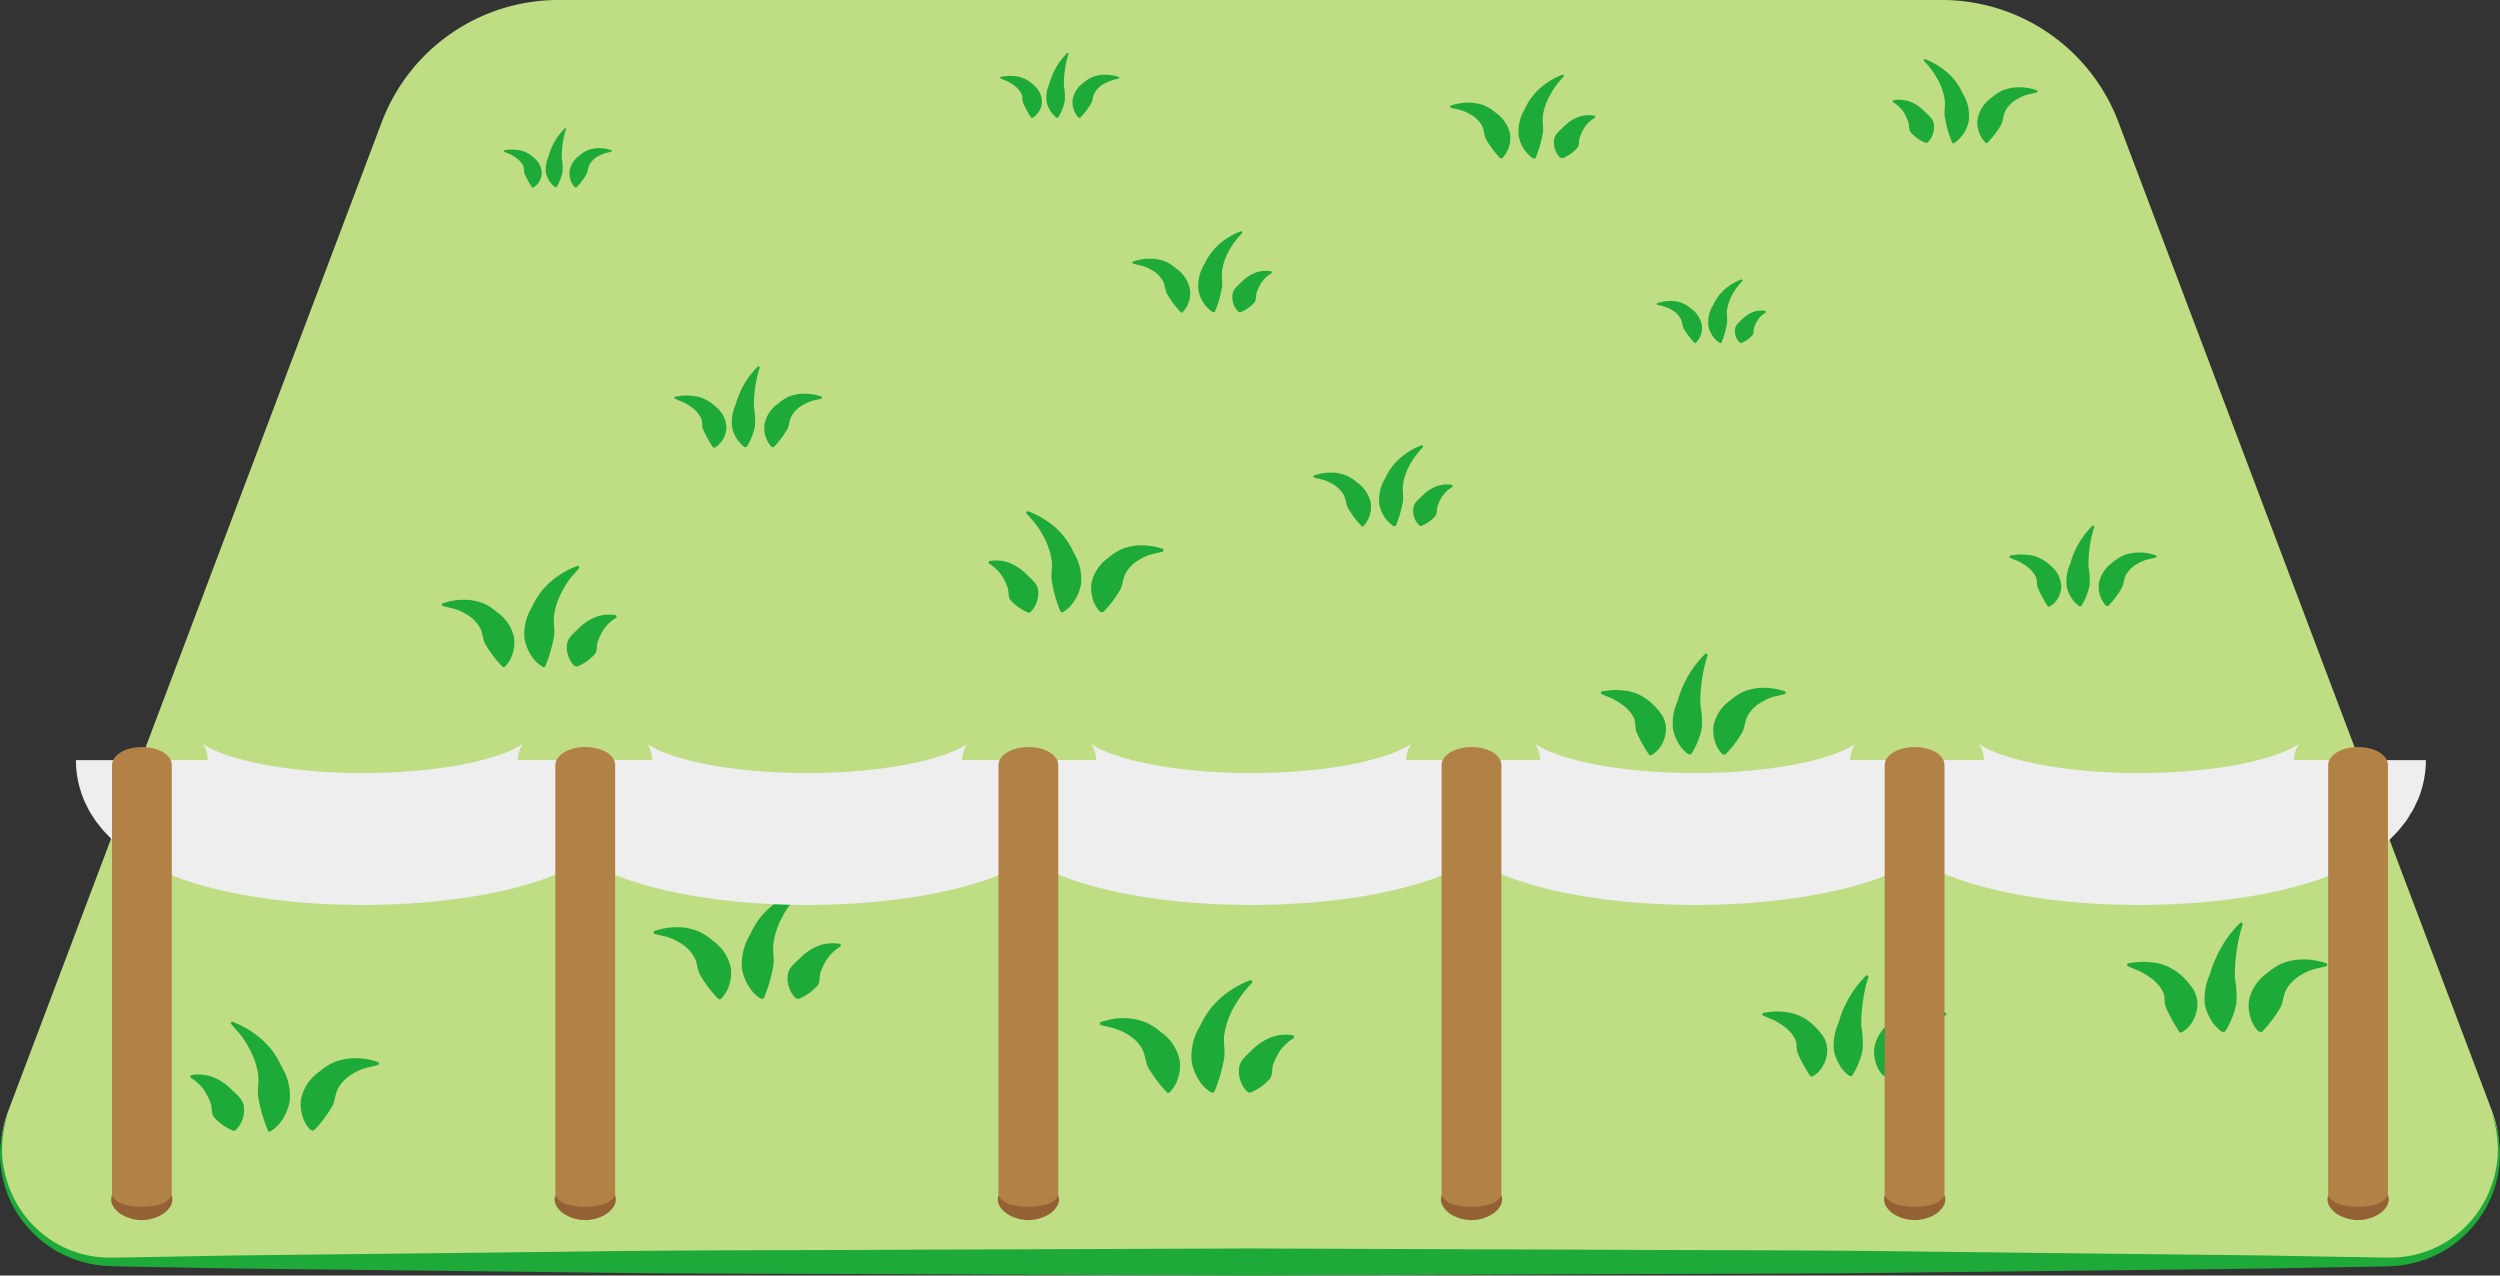 <svg id="Group_802" data-name="Group 802" xmlns="http://www.w3.org/2000/svg" width="49" height="25" viewBox="0 0 49 25">
  <rect x="0" y="0" width="49" height="25" fill="#333333" stroke="none"/>
  <g id="Group_803" data-name="Group 803" transform="translate(0 0)">
    <path id="Path_3125" data-name="Path 3125" d="M46.886,24.733H2.266A2.183,2.183,0,0,1,.239,21.771L7.556,2.4A3.7,3.7,0,0,1,11.015,0H38.137A3.7,3.7,0,0,1,41.6,2.4l7.317,19.369a2.183,2.183,0,0,1-2.027,2.962" transform="translate(-0.076 0)" fill="#bfdd82"/>
    <path id="Path_3126" data-name="Path 3126" d="M172,98.7a2.965,2.965,0,0,1-.221-.4c-.055-.1-.015-.205-.065-.306a.319.319,0,0,0-.041-.071.244.244,0,0,0-.054-.067.68.68,0,0,0-.143-.127,1.634,1.634,0,0,0-.181-.11c-.067-.027-.136-.055-.208-.087h0a.029.029,0,0,1,.007-.055c.077-.011.157-.021.238-.026a1.936,1.936,0,0,1,.249.018.929.929,0,0,1,.487.246,1.354,1.354,0,0,1,.2.231.509.509,0,0,1,.075.284.622.622,0,0,1-.076.274.52.52,0,0,1-.206.216.038.038,0,0,1-.051-.012Z" transform="translate(-136.53 -77.626)" fill="#1eaa39"/>
    <path id="Path_3127" data-name="Path 3127" d="M182.134,98.552a.592.592,0,0,1-.154-.27.7.7,0,0,1-.024-.292.807.807,0,0,1,.33-.5,1.125,1.125,0,0,1,.253-.167,1.07,1.07,0,0,1,.282-.072,1.263,1.263,0,0,1,.525.063.029.029,0,0,1,0,.055h0c-.081.022-.16.035-.235.058a.962.962,0,0,0-.205.093.7.7,0,0,0-.28.269c-.065.111-.05.246-.126.355a2.216,2.216,0,0,1-.305.4l0,0a.038.038,0,0,1-.053,0h0" transform="translate(-145.218 -77.464)" fill="#1eaa39"/>
    <path id="Path_3128" data-name="Path 3128" d="M178.306,95.926a.691.691,0,0,1-.209-.234.88.88,0,0,1-.1-.266,1.054,1.054,0,0,1,.09-.542c.024-.088.057-.174.088-.259a2.687,2.687,0,0,1,.123-.243,2.069,2.069,0,0,1,.326-.421.029.029,0,0,1,.041,0,.029.029,0,0,1,.007.028v0a2.772,2.772,0,0,0-.109.485,3.1,3.1,0,0,0-.031.473,1.875,1.875,0,0,1,.028.462,1.474,1.474,0,0,1-.2.5v0a.037.037,0,0,1-.052.012h0" transform="translate(-142.052 -74.835)" fill="#1eaa39"/>
    <path id="Path_3129" data-name="Path 3129" d="M161.57,29.813a1.382,1.382,0,0,1-.192-.252c-.047-.068-.039-.153-.079-.223a.439.439,0,0,0-.176-.169.856.856,0,0,0-.276-.094h0a.018.018,0,0,1-.013-.022.018.018,0,0,1,.012-.013.8.8,0,0,1,.33-.039.579.579,0,0,1,.335.15.505.505,0,0,1,.207.312.43.43,0,0,1-.111.353.023.023,0,0,1-.033,0h0Z" transform="translate(-128.363 -23.099)" fill="#1eaa39"/>
    <path id="Path_3130" data-name="Path 3130" d="M166.049,28.162a.507.507,0,0,1-.219-.345.636.636,0,0,1,.093-.391.9.9,0,0,1,.234-.315,1.09,1.09,0,0,1,.318-.189.018.018,0,0,1,.023.01.018.018,0,0,1,0,.019h0a1.259,1.259,0,0,0-.2.272.889.889,0,0,0-.1.291c-.017.1.016.2-.008.3a1.749,1.749,0,0,1-.1.34v0a.022.022,0,0,1-.028.012l0,0" transform="translate(-132.347 -21.444)" fill="#1eaa39"/>
    <path id="Path_3131" data-name="Path 3131" d="M168.538,30.541a.316.316,0,0,1-.093-.26c.005-.086.084-.144.143-.2a.616.616,0,0,1,.211-.14.478.478,0,0,1,.238-.022.019.019,0,0,1,.015.022.019.019,0,0,1-.008.012h0a.487.487,0,0,0-.144.132.7.7,0,0,0-.078.155c-.019.056,0,.124-.046.167a.579.579,0,0,1-.2.14h0a.028.028,0,0,1-.032-.006" transform="translate(-134.439 -23.826)" fill="#1eaa39"/>
    <path id="Path_3132" data-name="Path 3132" d="M192.151,9.565A.57.57,0,0,1,192,9.1a.672.672,0,0,1,.274-.413.938.938,0,0,1,.21-.139.9.9,0,0,1,.234-.06,1.054,1.054,0,0,1,.437.052.024.024,0,0,1,0,.046h0c-.068.019-.133.029-.2.048a.8.8,0,0,0-.171.077.583.583,0,0,0-.233.224c-.054.092-.042.2-.1.3a1.846,1.846,0,0,1-.254.333l0,0a.03.03,0,0,1-.043,0h0" transform="translate(-153.239 -6.773)" fill="#1eaa39"/>
    <path id="Path_3133" data-name="Path 3133" d="M187.325,7.36a2.307,2.307,0,0,1-.133-.45c-.032-.128.012-.258-.011-.391a1.179,1.179,0,0,0-.136-.386,1.663,1.663,0,0,0-.266-.36h0a.024.024,0,0,1,0-.034.024.024,0,0,1,.024,0,1.441,1.441,0,0,1,.422.251,1.187,1.187,0,0,1,.31.417.842.842,0,0,1,.123.518.671.671,0,0,1-.291.457.029.029,0,0,1-.04-.009l0,0Z" transform="translate(-149.067 -4.577)" fill="#1eaa39"/>
    <path id="Path_3134" data-name="Path 3134" d="M184.379,10.534a.771.771,0,0,1-.267-.186c-.059-.057-.035-.147-.061-.221a.929.929,0,0,0-.1-.205.641.641,0,0,0-.191-.175h0a.025.025,0,0,1-.006-.034.025.025,0,0,1,.016-.01.634.634,0,0,1,.316.029.809.809,0,0,1,.279.186c.078.078.183.153.19.268a.419.419,0,0,1-.123.345.038.038,0,0,1-.042.008Z" transform="translate(-146.65 -7.74)" fill="#1eaa39"/>
    <path id="Path_3135" data-name="Path 3135" d="M195.7,54.424a2.406,2.406,0,0,1-.177-.323c-.044-.078-.012-.164-.052-.245a.578.578,0,0,0-.191-.213,1.34,1.34,0,0,0-.145-.088c-.054-.021-.109-.044-.167-.07h0a.023.023,0,0,1-.011-.03.023.023,0,0,1,.018-.013c.062-.009.126-.017.191-.021a1.558,1.558,0,0,1,.2.014.744.744,0,0,1,.39.2.551.551,0,0,1,.217.413.474.474,0,0,1-.226.392.03.03,0,0,1-.041-.009Z" transform="translate(-155.571 -42.553)" fill="#1eaa39"/>
    <path id="Path_3136" data-name="Path 3136" d="M203.829,54.3a.55.55,0,0,1-.142-.451.647.647,0,0,1,.264-.4.908.908,0,0,1,.2-.134.865.865,0,0,1,.226-.058,1.015,1.015,0,0,1,.421.05.023.023,0,0,1,.015.029.023.023,0,0,1-.016.015h0c-.065.018-.128.028-.188.046a.772.772,0,0,0-.165.074.561.561,0,0,0-.225.216c-.052.089-.04.2-.1.285a1.772,1.772,0,0,1-.245.321l0,0a.029.029,0,0,1-.041,0h0" transform="translate(-162.547 -42.423)" fill="#1eaa39"/>
    <path id="Path_3137" data-name="Path 3137" d="M200.755,52.2a.651.651,0,0,1-.249-.4.846.846,0,0,1,.072-.434,1.653,1.653,0,0,1,.431-.74.023.023,0,0,1,.039.022v0a2.228,2.228,0,0,0-.088.389,2.475,2.475,0,0,0-.025.38,1.511,1.511,0,0,1,.022.37,1.185,1.185,0,0,1-.158.4l0,0a.029.029,0,0,1-.04.009h0" transform="translate(-160.001 -40.317)" fill="#1eaa39"/>
    <path id="Path_3138" data-name="Path 3138" d="M141.766,11.082a1.853,1.853,0,0,1-.254-.333c-.063-.091-.051-.2-.1-.3a.577.577,0,0,0-.233-.224.789.789,0,0,0-.171-.077c-.062-.019-.127-.03-.2-.048h0a.024.024,0,0,1,0-.046,1.051,1.051,0,0,1,.437-.052.892.892,0,0,1,.234.06.95.95,0,0,1,.21.139.672.672,0,0,1,.274.413.571.571,0,0,1-.147.467.031.031,0,0,1-.043,0h0Z" transform="translate(-112.366 -7.986)" fill="#1eaa39"/>
    <path id="Path_3139" data-name="Path 3139" d="M147.7,8.9a.672.672,0,0,1-.291-.457.842.842,0,0,1,.123-.518,1.188,1.188,0,0,1,.31-.417,1.442,1.442,0,0,1,.421-.251.024.024,0,0,1,.027.038h0a1.659,1.659,0,0,0-.266.36,1.177,1.177,0,0,0-.136.386c-.023.134.021.264-.011.391a2.31,2.31,0,0,1-.133.45v0a.029.029,0,0,1-.038.016l0,0" transform="translate(-117.644 -5.791)" fill="#1eaa39"/>
    <path id="Path_3140" data-name="Path 3140" d="M151,12.047a.419.419,0,0,1-.123-.345c.007-.115.112-.19.19-.268a.814.814,0,0,1,.279-.186.635.635,0,0,1,.316-.029.025.025,0,0,1,.01.045h0a.642.642,0,0,0-.191.175.93.93,0,0,0-.1.205c-.026.074,0,.165-.061.221a.77.77,0,0,1-.267.186l0,0a.037.037,0,0,1-.042-.008" transform="translate(-120.417 -8.953)" fill="#1eaa39"/>
    <path id="Path_3141" data-name="Path 3141" d="M49.455,15.272a1.761,1.761,0,0,1-.13-.236c-.032-.057-.009-.12-.038-.18a.423.423,0,0,0-.14-.155.919.919,0,0,0-.106-.064c-.039-.016-.08-.033-.122-.051h0a.017.017,0,0,1-.009-.022.017.017,0,0,1,.012-.01.84.84,0,0,1,.286,0,.545.545,0,0,1,.286.144.4.4,0,0,1,.159.3.347.347,0,0,1-.165.287.022.022,0,0,1-.03-.007Z" transform="translate(-39.034 -11.61)" fill="#1eaa39"/>
    <path id="Path_3142" data-name="Path 3142" d="M55.4,15.18a.4.4,0,0,1-.1-.33.472.472,0,0,1,.194-.291.54.54,0,0,1,.313-.14.742.742,0,0,1,.308.037.017.017,0,0,1,.011.021.016.016,0,0,1-.012.011h0a.8.8,0,0,0-.258.088.409.409,0,0,0-.164.158c-.038.065-.03.144-.074.209a1.3,1.3,0,0,1-.179.235l0,0a.022.022,0,0,1-.031,0h0" transform="translate(-44.134 -11.512)" fill="#1eaa39"/>
    <path id="Path_3143" data-name="Path 3143" d="M53.155,13.639a.476.476,0,0,1-.182-.293.618.618,0,0,1,.053-.318,1.213,1.213,0,0,1,.315-.541.017.017,0,0,1,.024,0,.017.017,0,0,1,0,.016h0a1.622,1.622,0,0,0-.064.285,1.8,1.8,0,0,0-.018.278,1.107,1.107,0,0,1,.016.271.87.87,0,0,1-.115.293v0a.022.022,0,0,1-.029.007h0" transform="translate(-42.273 -9.969)" fill="#1eaa39"/>
    <path id="Path_3144" data-name="Path 3144" d="M97.71,8.212a1.926,1.926,0,0,1-.143-.26c-.035-.063-.01-.132-.042-.2a.465.465,0,0,0-.154-.171,1.039,1.039,0,0,0-.117-.071c-.043-.017-.088-.036-.134-.056h0a.019.019,0,0,1-.009-.025.019.019,0,0,1,.014-.011.929.929,0,0,1,.314-.005.6.6,0,0,1,.314.159.443.443,0,0,1,.175.332.382.382,0,0,1-.182.316.024.024,0,0,1-.033-.007Z" transform="translate(-77.505 -5.914)" fill="#1eaa39"/>
    <path id="Path_3145" data-name="Path 3145" d="M104.251,8.11a.442.442,0,0,1-.114-.362.519.519,0,0,1,.213-.32.6.6,0,0,1,.345-.154.816.816,0,0,1,.339.04.018.018,0,0,1,.012.023.019.019,0,0,1-.013.012h0a.882.882,0,0,0-.284.1.45.45,0,0,0-.181.174c-.042.072-.033.159-.081.229a1.439,1.439,0,0,1-.2.258l0,0a.024.024,0,0,1-.033,0h0" transform="translate(-83.112 -5.806)" fill="#1eaa39"/>
    <path id="Path_3146" data-name="Path 3146" d="M101.778,6.417a.522.522,0,0,1-.2-.322.679.679,0,0,1,.058-.35,1.354,1.354,0,0,1,.136-.324,1.333,1.333,0,0,1,.21-.271.018.018,0,0,1,.026,0,.019.019,0,0,1,0,.018h0a1.79,1.79,0,0,0-.07.313,1.989,1.989,0,0,0-.02.305,1.2,1.2,0,0,1,.018.3.951.951,0,0,1-.127.322v0a.023.023,0,0,1-.032.008h0" transform="translate(-81.066 -4.109)" fill="#1eaa39"/>
    <path id="Path_3147" data-name="Path 3147" d="M64.692,90.715a2.38,2.38,0,0,1-.329-.431c-.082-.117-.065-.263-.136-.382a.752.752,0,0,0-.3-.29,1.031,1.031,0,0,0-.221-.1c-.08-.024-.165-.038-.252-.062h0a.031.031,0,0,1,0-.059,1.363,1.363,0,0,1,.565-.067,1.158,1.158,0,0,1,.3.078,1.215,1.215,0,0,1,.272.179.868.868,0,0,1,.355.534.755.755,0,0,1-.025.314.641.641,0,0,1-.165.291.041.041,0,0,1-.057,0h0Z" transform="translate(-50.622 -71.145)" fill="#1eaa39"/>
    <path id="Path_3148" data-name="Path 3148" d="M72.365,87.887a.723.723,0,0,1-.254-.264.959.959,0,0,1-.122-.327,1.088,1.088,0,0,1,.159-.67,1.813,1.813,0,0,1,.172-.3,1.736,1.736,0,0,1,.229-.244,1.866,1.866,0,0,1,.545-.325.031.031,0,0,1,.035.048l0,0c-.065.08-.134.149-.193.226a1.568,1.568,0,0,0-.152.24,1.52,1.52,0,0,0-.175.5c-.03.173.027.341-.014.506a2.963,2.963,0,0,1-.172.582l0,0a.038.038,0,0,1-.05.021l-.005,0" transform="translate(-57.446 -68.307)" fill="#1eaa39"/>
    <path id="Path_3149" data-name="Path 3149" d="M76.625,91.962a.521.521,0,0,1-.137-.226.5.5,0,0,1-.023-.22c.008-.148.146-.246.245-.346a1.049,1.049,0,0,1,.361-.24.821.821,0,0,1,.409-.038.032.032,0,0,1,.026.037.032.032,0,0,1-.013.021l0,0a.829.829,0,0,0-.247.227,1.209,1.209,0,0,0-.135.266c-.034.1,0,.213-.078.286a1,1,0,0,1-.346.24l0,0a.05.05,0,0,1-.056-.01" transform="translate(-61.026 -72.394)" fill="#1eaa39"/>
    <path id="Path_3150" data-name="Path 3150" d="M108.078,99.342a2.466,2.466,0,0,1-.341-.446c-.085-.121-.067-.273-.141-.4a.776.776,0,0,0-.312-.3,1.141,1.141,0,0,0-.229-.1c-.083-.026-.171-.041-.261-.066h-.005a.032.032,0,0,1,0-.061,2.39,2.39,0,0,1,.281-.067,1.276,1.276,0,0,1,.3,0,1.2,1.2,0,0,1,.314.081,1.256,1.256,0,0,1,.282.186.9.9,0,0,1,.367.553.783.783,0,0,1-.026.325.66.66,0,0,1-.171.3.042.042,0,0,1-.059,0h0Z" transform="translate(-85.211 -77.938)" fill="#1eaa39"/>
    <path id="Path_3151" data-name="Path 3151" d="M116.034,96.42a.748.748,0,0,1-.264-.274.992.992,0,0,1-.126-.338,1.127,1.127,0,0,1,.165-.695,1.86,1.86,0,0,1,.178-.306,1.778,1.778,0,0,1,.237-.253,1.858,1.858,0,0,1,.565-.337.032.032,0,0,1,.041.018.032.032,0,0,1-.005.033l0,0a2.353,2.353,0,0,0-.357.483,1.571,1.571,0,0,0-.181.517c-.031.179.028.353-.015.525a3.072,3.072,0,0,1-.178.6l0,0a.039.039,0,0,1-.051.022l-.005,0" transform="translate(-92.288 -75.003)" fill="#1eaa39"/>
    <path id="Path_3152" data-name="Path 3152" d="M120.448,100.64a.541.541,0,0,1-.142-.234.523.523,0,0,1-.023-.229c.008-.154.151-.255.254-.359a1.09,1.09,0,0,1,.374-.249.815.815,0,0,1,.423-.039.033.033,0,0,1,.027.038.033.033,0,0,1-.014.022l0,0a.919.919,0,0,0-.256.235,1.252,1.252,0,0,0-.139.275c-.035.1,0,.221-.081.3a1.032,1.032,0,0,1-.358.249l0,0a.052.052,0,0,1-.058-.01" transform="translate(-95.997 -79.238)" fill="#1eaa39"/>
    <path id="Path_3153" data-name="Path 3153" d="M207.447,94.012a3.217,3.217,0,0,1-.24-.437.37.37,0,0,1-.038-.164.411.411,0,0,0-.033-.169.344.344,0,0,0-.045-.077.264.264,0,0,0-.059-.073.739.739,0,0,0-.155-.138,1.818,1.818,0,0,0-.2-.119c-.073-.029-.148-.06-.226-.095l0,0a.031.031,0,0,1-.016-.041.032.032,0,0,1,.024-.018c.084-.012.17-.023.258-.029a2.135,2.135,0,0,1,.271.02,1.01,1.01,0,0,1,.529.268,1.467,1.467,0,0,1,.213.251.555.555,0,0,1,.081.309.675.675,0,0,1-.083.3.564.564,0,0,1-.224.234.042.042,0,0,1-.056-.013Z" transform="translate(-164.742 -73.801)" fill="#1eaa39"/>
    <path id="Path_3154" data-name="Path 3154" d="M218.465,93.846a.646.646,0,0,1-.167-.294.761.761,0,0,1-.025-.317.876.876,0,0,1,.358-.539,1.215,1.215,0,0,1,.275-.181,1.151,1.151,0,0,1,.306-.079,1.374,1.374,0,0,1,.571.068.031.031,0,0,1,0,.06h0c-.088.024-.174.038-.255.063a1.041,1.041,0,0,0-.223.1.757.757,0,0,0-.3.293c-.071.12-.054.268-.137.386a2.4,2.4,0,0,1-.332.435l0,0a.041.041,0,0,1-.058,0h0" transform="translate(-174.193 -73.625)" fill="#1eaa39"/>
    <path id="Path_3155" data-name="Path 3155" d="M214.3,90.993a.747.747,0,0,1-.227-.254.946.946,0,0,1-.11-.289,1.148,1.148,0,0,1,.1-.589c.026-.1.062-.189.1-.281a2.93,2.93,0,0,1,.134-.264,2.237,2.237,0,0,1,.355-.457.031.031,0,0,1,.052.03v0a2.982,2.982,0,0,0-.119.527,3.327,3.327,0,0,0-.034.515,2.034,2.034,0,0,1,.03.5,1.6,1.6,0,0,1-.214.543l0,0a.041.041,0,0,1-.056.013h0" transform="translate(-170.748 -70.767)" fill="#1eaa39"/>
    <path id="Path_3156" data-name="Path 3156" d="M29.465,103.211a.645.645,0,0,1-.167-.293.765.765,0,0,1-.025-.316.875.875,0,0,1,.358-.538,1.23,1.23,0,0,1,.274-.181,1.163,1.163,0,0,1,.305-.078,1.377,1.377,0,0,1,.569.068.031.031,0,0,1,.02.039.03.03,0,0,1-.021.021h0c-.088.024-.174.038-.254.062a1.042,1.042,0,0,0-.222.1.756.756,0,0,0-.3.292c-.071.12-.054.267-.137.385a2.4,2.4,0,0,1-.331.434l0,0a.041.041,0,0,1-.058,0h0" transform="translate(-23.373 -81.058)" fill="#1eaa39"/>
    <path id="Path_3157" data-name="Path 3157" d="M23.184,100.336a2.984,2.984,0,0,1-.173-.587c-.042-.167.016-.336-.014-.51a1.528,1.528,0,0,0-.176-.5,1.572,1.572,0,0,0-.153-.242c-.059-.078-.129-.147-.194-.228l0,0a.031.031,0,0,1,0-.043.03.03,0,0,1,.031,0,1.88,1.88,0,0,1,.549.328,1.727,1.727,0,0,1,.231.246,1.786,1.786,0,0,1,.173.3,1.1,1.1,0,0,1,.161.676.965.965,0,0,1-.123.329.726.726,0,0,1-.256.266.038.038,0,0,1-.053-.013l0-.005Z" transform="translate(-17.94 -78.196)" fill="#1eaa39"/>
    <path id="Path_3158" data-name="Path 3158" d="M19.343,104.473a1,1,0,0,1-.348-.242c-.077-.074-.045-.192-.079-.288a1.215,1.215,0,0,0-.136-.268.839.839,0,0,0-.249-.228l0,0a.032.032,0,0,1-.008-.045.032.032,0,0,1,.021-.013.826.826,0,0,1,.412.038,1.059,1.059,0,0,1,.364.242c.1.1.239.2.247.349a.507.507,0,0,1-.023.222.526.526,0,0,1-.138.227.051.051,0,0,1-.057.01Z" transform="translate(-14.786 -82.318)" fill="#1eaa39"/>
    <path id="Path_3159" data-name="Path 3159" d="M44.065,59.071a2.208,2.208,0,0,1-.307-.4c-.077-.109-.061-.245-.127-.357a.7.7,0,0,0-.281-.27.956.956,0,0,0-.206-.093c-.075-.022-.154-.036-.236-.058h0a.029.029,0,0,1-.02-.035.03.03,0,0,1,.019-.02,1.273,1.273,0,0,1,.527-.063,1.077,1.077,0,0,1,.283.072,1.136,1.136,0,0,1,.254.168.81.81,0,0,1,.331.5.7.7,0,0,1-.024.293.6.6,0,0,1-.154.271.038.038,0,0,1-.054,0h0Z" transform="translate(-34.226 -46.014)" fill="#1eaa39"/>
    <path id="Path_3160" data-name="Path 3160" d="M51.228,56.432a.675.675,0,0,1-.237-.247.9.9,0,0,1-.114-.3,1.016,1.016,0,0,1,.149-.626,1.433,1.433,0,0,1,.374-.5,1.742,1.742,0,0,1,.509-.3.028.028,0,0,1,.037.016.029.029,0,0,1,0,.029l0,0c-.06.074-.125.139-.18.211a1.471,1.471,0,0,0-.142.224,1.417,1.417,0,0,0-.164.466c-.028.161.026.318-.013.472a2.77,2.77,0,0,1-.16.543v0a.035.035,0,0,1-.046.019l0,0" transform="translate(-40.597 -43.366)" fill="#1eaa39"/>
    <path id="Path_3161" data-name="Path 3161" d="M55.2,60.235a.487.487,0,0,1-.128-.21.468.468,0,0,1-.021-.206c.008-.138.136-.229.229-.323a.984.984,0,0,1,.337-.225A.765.765,0,0,1,56,59.236a.03.03,0,0,1,.024.034.029.029,0,0,1-.012.019l0,0a.774.774,0,0,0-.23.211,1.124,1.124,0,0,0-.126.248c-.032.089,0,.2-.073.267a.929.929,0,0,1-.323.224l0,0a.047.047,0,0,1-.052-.009" transform="translate(-43.938 -47.179)" fill="#1eaa39"/>
    <path id="Path_3162" data-name="Path 3162" d="M156.34,67.715a2.976,2.976,0,0,1-.222-.4c-.055-.1-.015-.206-.065-.307a.321.321,0,0,0-.041-.071.246.246,0,0,0-.055-.068.681.681,0,0,0-.143-.128,1.694,1.694,0,0,0-.182-.11c-.067-.027-.137-.056-.209-.088h0a.029.029,0,0,1-.015-.038.029.029,0,0,1,.022-.017c.077-.011.157-.021.239-.026a1.92,1.92,0,0,1,.25.018.931.931,0,0,1,.489.247,1.351,1.351,0,0,1,.2.232.511.511,0,0,1,.075.285.628.628,0,0,1-.076.275.522.522,0,0,1-.207.217.039.039,0,0,1-.051-.012Z" transform="translate(-124.03 -52.938)" fill="#1eaa39"/>
    <path id="Path_3163" data-name="Path 3163" d="M166.518,67.561a.6.6,0,0,1-.154-.271A.706.706,0,0,1,166.34,67a.809.809,0,0,1,.331-.5,1.136,1.136,0,0,1,.254-.168,1.076,1.076,0,0,1,.283-.072,1.275,1.275,0,0,1,.527.063.029.029,0,0,1,0,.055h0c-.082.022-.161.036-.236.058a.95.95,0,0,0-.206.093.7.7,0,0,0-.281.27c-.066.111-.05.247-.126.357a2.22,2.22,0,0,1-.307.4l0,0a.038.038,0,0,1-.053,0h0" transform="translate(-132.755 -52.774)" fill="#1eaa39"/>
    <path id="Path_3164" data-name="Path 3164" d="M162.675,64.925a.693.693,0,0,1-.21-.235.875.875,0,0,1-.1-.267,1.059,1.059,0,0,1,.09-.544c.024-.088.057-.175.089-.26a2.692,2.692,0,0,1,.123-.244,2.072,2.072,0,0,1,.328-.422.029.029,0,0,1,.048.028v0a2.778,2.778,0,0,0-.11.487,3.12,3.12,0,0,0-.031.475,1.88,1.88,0,0,1,.028.464,1.478,1.478,0,0,1-.2.5v0a.038.038,0,0,1-.052.012h0" transform="translate(-129.575 -50.136)" fill="#1eaa39"/>
    <path id="Path_3165" data-name="Path 3165" d="M106.115,53.852a.6.6,0,0,1-.154-.271.706.706,0,0,1-.023-.293.809.809,0,0,1,.331-.5,1.136,1.136,0,0,1,.254-.168,1.076,1.076,0,0,1,.283-.072,1.275,1.275,0,0,1,.527.063.029.029,0,0,1,0,.055h0c-.082.022-.161.036-.236.058a.95.95,0,0,0-.206.093.7.7,0,0,0-.281.27c-.066.111-.05.247-.126.357a2.227,2.227,0,0,1-.307.4l0,0a.038.038,0,0,1-.053,0h0" transform="translate(-84.546 -41.854)" fill="#1eaa39"/>
    <path id="Path_3166" data-name="Path 3166" d="M100.3,51.189a2.762,2.762,0,0,1-.16-.543c-.039-.154.015-.311-.013-.472a1.414,1.414,0,0,0-.164-.466,1.463,1.463,0,0,0-.142-.224c-.054-.072-.119-.136-.18-.211l0,0a.029.029,0,0,1,.033-.045,1.748,1.748,0,0,1,.509.3,1.436,1.436,0,0,1,.374.5,1.016,1.016,0,0,1,.149.626.9.9,0,0,1-.114.3.676.676,0,0,1-.237.247.036.036,0,0,1-.049-.012l0,0Z" transform="translate(-79.517 -39.206)" fill="#1eaa39"/>
    <path id="Path_3167" data-name="Path 3167" d="M96.743,55.02a.926.926,0,0,1-.323-.224c-.071-.068-.041-.178-.073-.267a1.123,1.123,0,0,0-.125-.248.775.775,0,0,0-.231-.212l0,0A.03.03,0,0,1,96,54.014a.765.765,0,0,1,.381.035.981.981,0,0,1,.337.224c.093.094.222.185.229.323a.474.474,0,0,1-.021.206.488.488,0,0,1-.128.211.047.047,0,0,1-.052.009Z" transform="translate(-76.6 -43.018)" fill="#1eaa39"/>
    <path id="Path_3168" data-name="Path 3168" d="M128.431,46.574a1.781,1.781,0,0,1-.245-.321c-.061-.088-.049-.2-.1-.285a.561.561,0,0,0-.225-.216.772.772,0,0,0-.165-.074c-.06-.018-.123-.029-.188-.046h0a.023.023,0,0,1-.016-.028.023.023,0,0,1,.015-.016,1.013,1.013,0,0,1,.421-.05.865.865,0,0,1,.226.058.913.913,0,0,1,.2.134.648.648,0,0,1,.264.4.551.551,0,0,1-.142.451.029.029,0,0,1-.041,0h0Z" transform="translate(-101.751 -36.27)" fill="#1eaa39"/>
    <path id="Path_3169" data-name="Path 3169" d="M134.15,44.468a.648.648,0,0,1-.28-.44.812.812,0,0,1,.119-.5,1.143,1.143,0,0,1,.3-.4,1.4,1.4,0,0,1,.406-.242.023.023,0,0,1,.03.013.023.023,0,0,1,0,.024h0a1.6,1.6,0,0,0-.257.347,1.126,1.126,0,0,0-.13.372c-.022.129.02.254-.011.377a2.217,2.217,0,0,1-.128.434v0a.028.028,0,0,1-.036.015l0,0" transform="translate(-106.837 -34.157)" fill="#1eaa39"/>
    <path id="Path_3170" data-name="Path 3170" d="M137.33,47.5a.4.4,0,0,1-.119-.332c.006-.11.108-.183.183-.258a.785.785,0,0,1,.269-.179.612.612,0,0,1,.3-.028.024.024,0,0,1,.009.043h0a.615.615,0,0,0-.184.169.9.9,0,0,0-.1.2c-.025.071,0,.159-.058.213a.746.746,0,0,1-.258.179l0,0a.036.036,0,0,1-.041-.008" transform="translate(-109.51 -37.2)" fill="#1eaa39"/>
    <path id="Path_3171" data-name="Path 3171" d="M110.872,25.961a1.771,1.771,0,0,1-.245-.321c-.061-.088-.049-.2-.1-.285a.561.561,0,0,0-.225-.216.772.772,0,0,0-.165-.074c-.06-.018-.123-.028-.188-.046h0a.023.023,0,0,1-.016-.028.023.023,0,0,1,.015-.016,1.013,1.013,0,0,1,.421-.05.865.865,0,0,1,.226.058.913.913,0,0,1,.2.134.648.648,0,0,1,.264.4.55.55,0,0,1-.142.451.03.03,0,0,1-.042,0h0Z" transform="translate(-87.736 -19.85)" fill="#1eaa39"/>
    <path id="Path_3172" data-name="Path 3172" d="M116.592,23.854a.647.647,0,0,1-.28-.44.81.81,0,0,1,.119-.5,1.141,1.141,0,0,1,.3-.4,1.393,1.393,0,0,1,.406-.242.023.023,0,0,1,.03.013.022.022,0,0,1,0,.024h0a1.588,1.588,0,0,0-.257.347,1.127,1.127,0,0,0-.131.372c-.022.129.02.254-.011.377a2.217,2.217,0,0,1-.128.434v0a.028.028,0,0,1-.036.015l0,0" transform="translate(-92.824 -17.737)" fill="#1eaa39"/>
    <path id="Path_3173" data-name="Path 3173" d="M119.771,26.891a.4.4,0,0,1-.119-.332c.006-.11.108-.183.183-.258a.786.786,0,0,1,.269-.179.613.613,0,0,1,.3-.028.024.024,0,0,1,.009.043h0a.615.615,0,0,0-.184.169.9.9,0,0,0-.1.2c-.025.071,0,.159-.058.213a.746.746,0,0,1-.258.179l0,0a.036.036,0,0,1-.041-.008" transform="translate(-95.496 -20.779)" fill="#1eaa39"/>
    <path id="Path_3174" data-name="Path 3174" d="M66.222,39.111a2.385,2.385,0,0,1-.177-.323c-.043-.078-.012-.164-.052-.245a.578.578,0,0,0-.191-.213,1.341,1.341,0,0,0-.145-.088c-.054-.021-.109-.044-.167-.07h0a.023.023,0,0,1,.006-.044c.062-.009.126-.017.191-.021a1.558,1.558,0,0,1,.2.014.745.745,0,0,1,.39.2.551.551,0,0,1,.217.413.474.474,0,0,1-.226.392.03.03,0,0,1-.041-.009Z" transform="translate(-52.256 -30.355)" fill="#1eaa39"/>
    <path id="Path_3175" data-name="Path 3175" d="M74.354,38.989a.55.55,0,0,1-.142-.451.647.647,0,0,1,.264-.4.908.908,0,0,1,.2-.134.865.865,0,0,1,.226-.058,1.015,1.015,0,0,1,.421.05.023.023,0,0,1,.015.029.022.022,0,0,1-.016.015h0c-.065.018-.128.028-.188.046a.772.772,0,0,0-.165.074.561.561,0,0,0-.225.216c-.052.089-.04.2-.1.285a1.775,1.775,0,0,1-.245.321l0,0a.029.029,0,0,1-.041,0h0" transform="translate(-59.227 -30.225)" fill="#1eaa39"/>
    <path id="Path_3176" data-name="Path 3176" d="M71.28,36.884a.65.65,0,0,1-.249-.4.846.846,0,0,1,.072-.435,1.659,1.659,0,0,1,.431-.74.023.023,0,0,1,.039.022v0a2.211,2.211,0,0,0-.088.389,2.449,2.449,0,0,0-.025.38,1.532,1.532,0,0,1,.022.37,1.191,1.191,0,0,1-.158.4v0a.03.03,0,0,1-.04.009h0" transform="translate(-56.684 -28.12)" fill="#1eaa39"/>
    <path id="Path_3177" data-name="Path 3177" d="M186.082,73.229c0,2.061,8.663,2.061,8.663,0" transform="translate(-148.49 -58.33)" fill="none" stroke="#eeeeef" stroke-miterlimit="10" stroke-width="2.585"/>
    <path id="Path_3178" data-name="Path 3178" d="M226.592,71.52c-.323,0-.586.158-.586.353v8.434c0,.2.262.353.586.353s.586-.158.586-.353V71.873c0-.2-.262-.353-.586-.353" transform="translate(-180.374 -56.878)" fill="#b28146"/>
    <path id="Path_3179" data-name="Path 3179" d="M13.807,73.229c0,2.061,8.663,2.061,8.663,0" transform="translate(-11.027 -58.33)" fill="none" stroke="#eeeeef" stroke-miterlimit="10" stroke-width="2.585"/>
    <path id="Path_3180" data-name="Path 3180" d="M56.89,73.229c0,2.061,8.663,2.061,8.663,0" transform="translate(-45.4 -58.33)" fill="none" stroke="#eeeeef" stroke-miterlimit="10" stroke-width="2.585"/>
    <path id="Path_3181" data-name="Path 3181" d="M99.974,73.229c0,2.061,8.663,2.061,8.663,0" transform="translate(-79.782 -58.33)" fill="none" stroke="#eeeeef" stroke-miterlimit="10" stroke-width="2.585"/>
    <path id="Path_3182" data-name="Path 3182" d="M143.058,73.229c0,2.061,8.663,2.061,8.663,0" transform="translate(-114.164 -58.33)" fill="none" stroke="#eeeeef" stroke-miterlimit="10" stroke-width="2.585"/>
    <path id="Path_3183" data-name="Path 3183" d="M11.485,71.52c-.323,0-.586.158-.586.353v8.434c0,.2.262.353.586.353s.586-.158.586-.353V71.873c0-.2-.262-.353-.586-.353" transform="translate(-8.704 -56.878)" fill="#b28146"/>
    <path id="Path_3184" data-name="Path 3184" d="M54.506,71.52c-.323,0-.586.158-.586.353v8.434c0,.2.262.353.586.353s.586-.158.586-.353V71.873c0-.2-.262-.353-.586-.353" transform="translate(-43.035 -56.878)" fill="#b28146"/>
    <path id="Path_3185" data-name="Path 3185" d="M97.526,71.52c-.323,0-.586.158-.586.353v8.434c0,.2.262.353.586.353s.586-.158.586-.353V71.873c0-.2-.262-.353-.586-.353" transform="translate(-77.37 -56.878)" fill="#b28146"/>
    <path id="Path_3186" data-name="Path 3186" d="M140.547,71.52c-.323,0-.586.158-.586.353v8.434c0,.2.262.353.586.353s.586-.158.586-.353V71.873c0-.2-.262-.353-.586-.353" transform="translate(-111.706 -56.878)" fill="#b28146"/>
    <path id="Path_3187" data-name="Path 3187" d="M183.568,71.52c-.323,0-.586.158-.586.353v8.434c0,.2.262.353.586.353s.586-.158.586-.353V71.873c0-.2-.262-.353-.586-.353" transform="translate(-146.042 -56.878)" fill="#b28146"/>
    <path id="Path_3188" data-name="Path 3188" d="M10.839,115.157a.38.38,0,0,0,.266.185,1.368,1.368,0,0,0,.639,0,.381.381,0,0,0,.266-.185.245.245,0,0,1-.024.211.483.483,0,0,1-.155.157.777.777,0,0,1-.814,0,.486.486,0,0,1-.155-.157.245.245,0,0,1-.024-.211" transform="translate(-8.645 -91.727)" fill="#946134"/>
    <path id="Path_3189" data-name="Path 3189" d="M53.863,115.157a.38.38,0,0,0,.266.185,1.368,1.368,0,0,0,.639,0,.381.381,0,0,0,.266-.185.245.245,0,0,1-.024.211.483.483,0,0,1-.155.157.777.777,0,0,1-.814,0,.486.486,0,0,1-.155-.157.245.245,0,0,1-.024-.211" transform="translate(-42.978 -91.727)" fill="#946134"/>
    <path id="Path_3190" data-name="Path 3190" d="M96.887,115.157a.38.38,0,0,0,.266.185,1.368,1.368,0,0,0,.639,0,.381.381,0,0,0,.266-.185.245.245,0,0,1-.024.211.483.483,0,0,1-.155.157.777.777,0,0,1-.814,0,.486.486,0,0,1-.155-.157.245.245,0,0,1-.024-.211" transform="translate(-77.316 -91.727)" fill="#946134"/>
    <path id="Path_3191" data-name="Path 3191" d="M139.911,115.157a.38.38,0,0,0,.266.185,1.368,1.368,0,0,0,.639,0,.381.381,0,0,0,.266-.185.245.245,0,0,1-.024.211.483.483,0,0,1-.155.157.777.777,0,0,1-.814,0,.486.486,0,0,1-.155-.157.245.245,0,0,1-.024-.211" transform="translate(-111.654 -91.727)" fill="#946134"/>
    <path id="Path_3192" data-name="Path 3192" d="M182.935,115.157a.38.38,0,0,0,.266.185,1.368,1.368,0,0,0,.639,0,.381.381,0,0,0,.266-.185.245.245,0,0,1-.024.211.483.483,0,0,1-.155.157.777.777,0,0,1-.814,0,.486.486,0,0,1-.155-.157.245.245,0,0,1-.024-.211" transform="translate(-145.992 -91.727)" fill="#946134"/>
    <path id="Path_3193" data-name="Path 3193" d="M225.959,115.157a.38.38,0,0,0,.266.185,1.368,1.368,0,0,0,.639,0,.381.381,0,0,0,.266-.185.245.245,0,0,1-.024.211.483.483,0,0,1-.155.157.777.777,0,0,1-.814,0,.486.486,0,0,1-.155-.157.245.245,0,0,1-.024-.211" transform="translate(-180.325 -91.727)" fill="#946134"/>
    <path id="Path_3194" data-name="Path 3194" d="M48.837,107.066a2.4,2.4,0,0,1,.163.81,2.259,2.259,0,0,1-.158.818,2.236,2.236,0,0,1-1.147,1.193,2.25,2.25,0,0,1-.83.195c-.28.012-.553.012-.83.018l-1.657.03-6.626.074c-2.209.032-4.417.026-6.626.038l-6.626.024-6.626-.024c-2.209-.013-4.417-.005-6.626-.038l-6.626-.075-1.657-.03c-.277-.006-.55-.007-.83-.018a2.255,2.255,0,0,1-.83-.195,2.134,2.134,0,0,1-.69-.489,2.135,2.135,0,0,1-.457-.7A2.26,2.26,0,0,1,0,107.876a2.4,2.4,0,0,1,.163-.81,2.38,2.38,0,0,0-.123.809,2.2,2.2,0,0,0,.191.787,2.119,2.119,0,0,0,1.129,1.1,2.093,2.093,0,0,0,.778.153c.272,0,.551-.008.826-.012l1.657-.03,6.626-.075c2.209-.033,4.417-.025,6.626-.038l6.626-.024,6.626.024c2.209.012,4.417.006,6.626.038l6.626.075,1.657.03c.275,0,.554.013.826.012a2.093,2.093,0,0,0,1.907-1.249,2.195,2.195,0,0,0,.191-.787,2.38,2.38,0,0,0-.123-.809" transform="translate(0 -85.266)" fill="#1eaa39"/>
  </g>
</svg>

